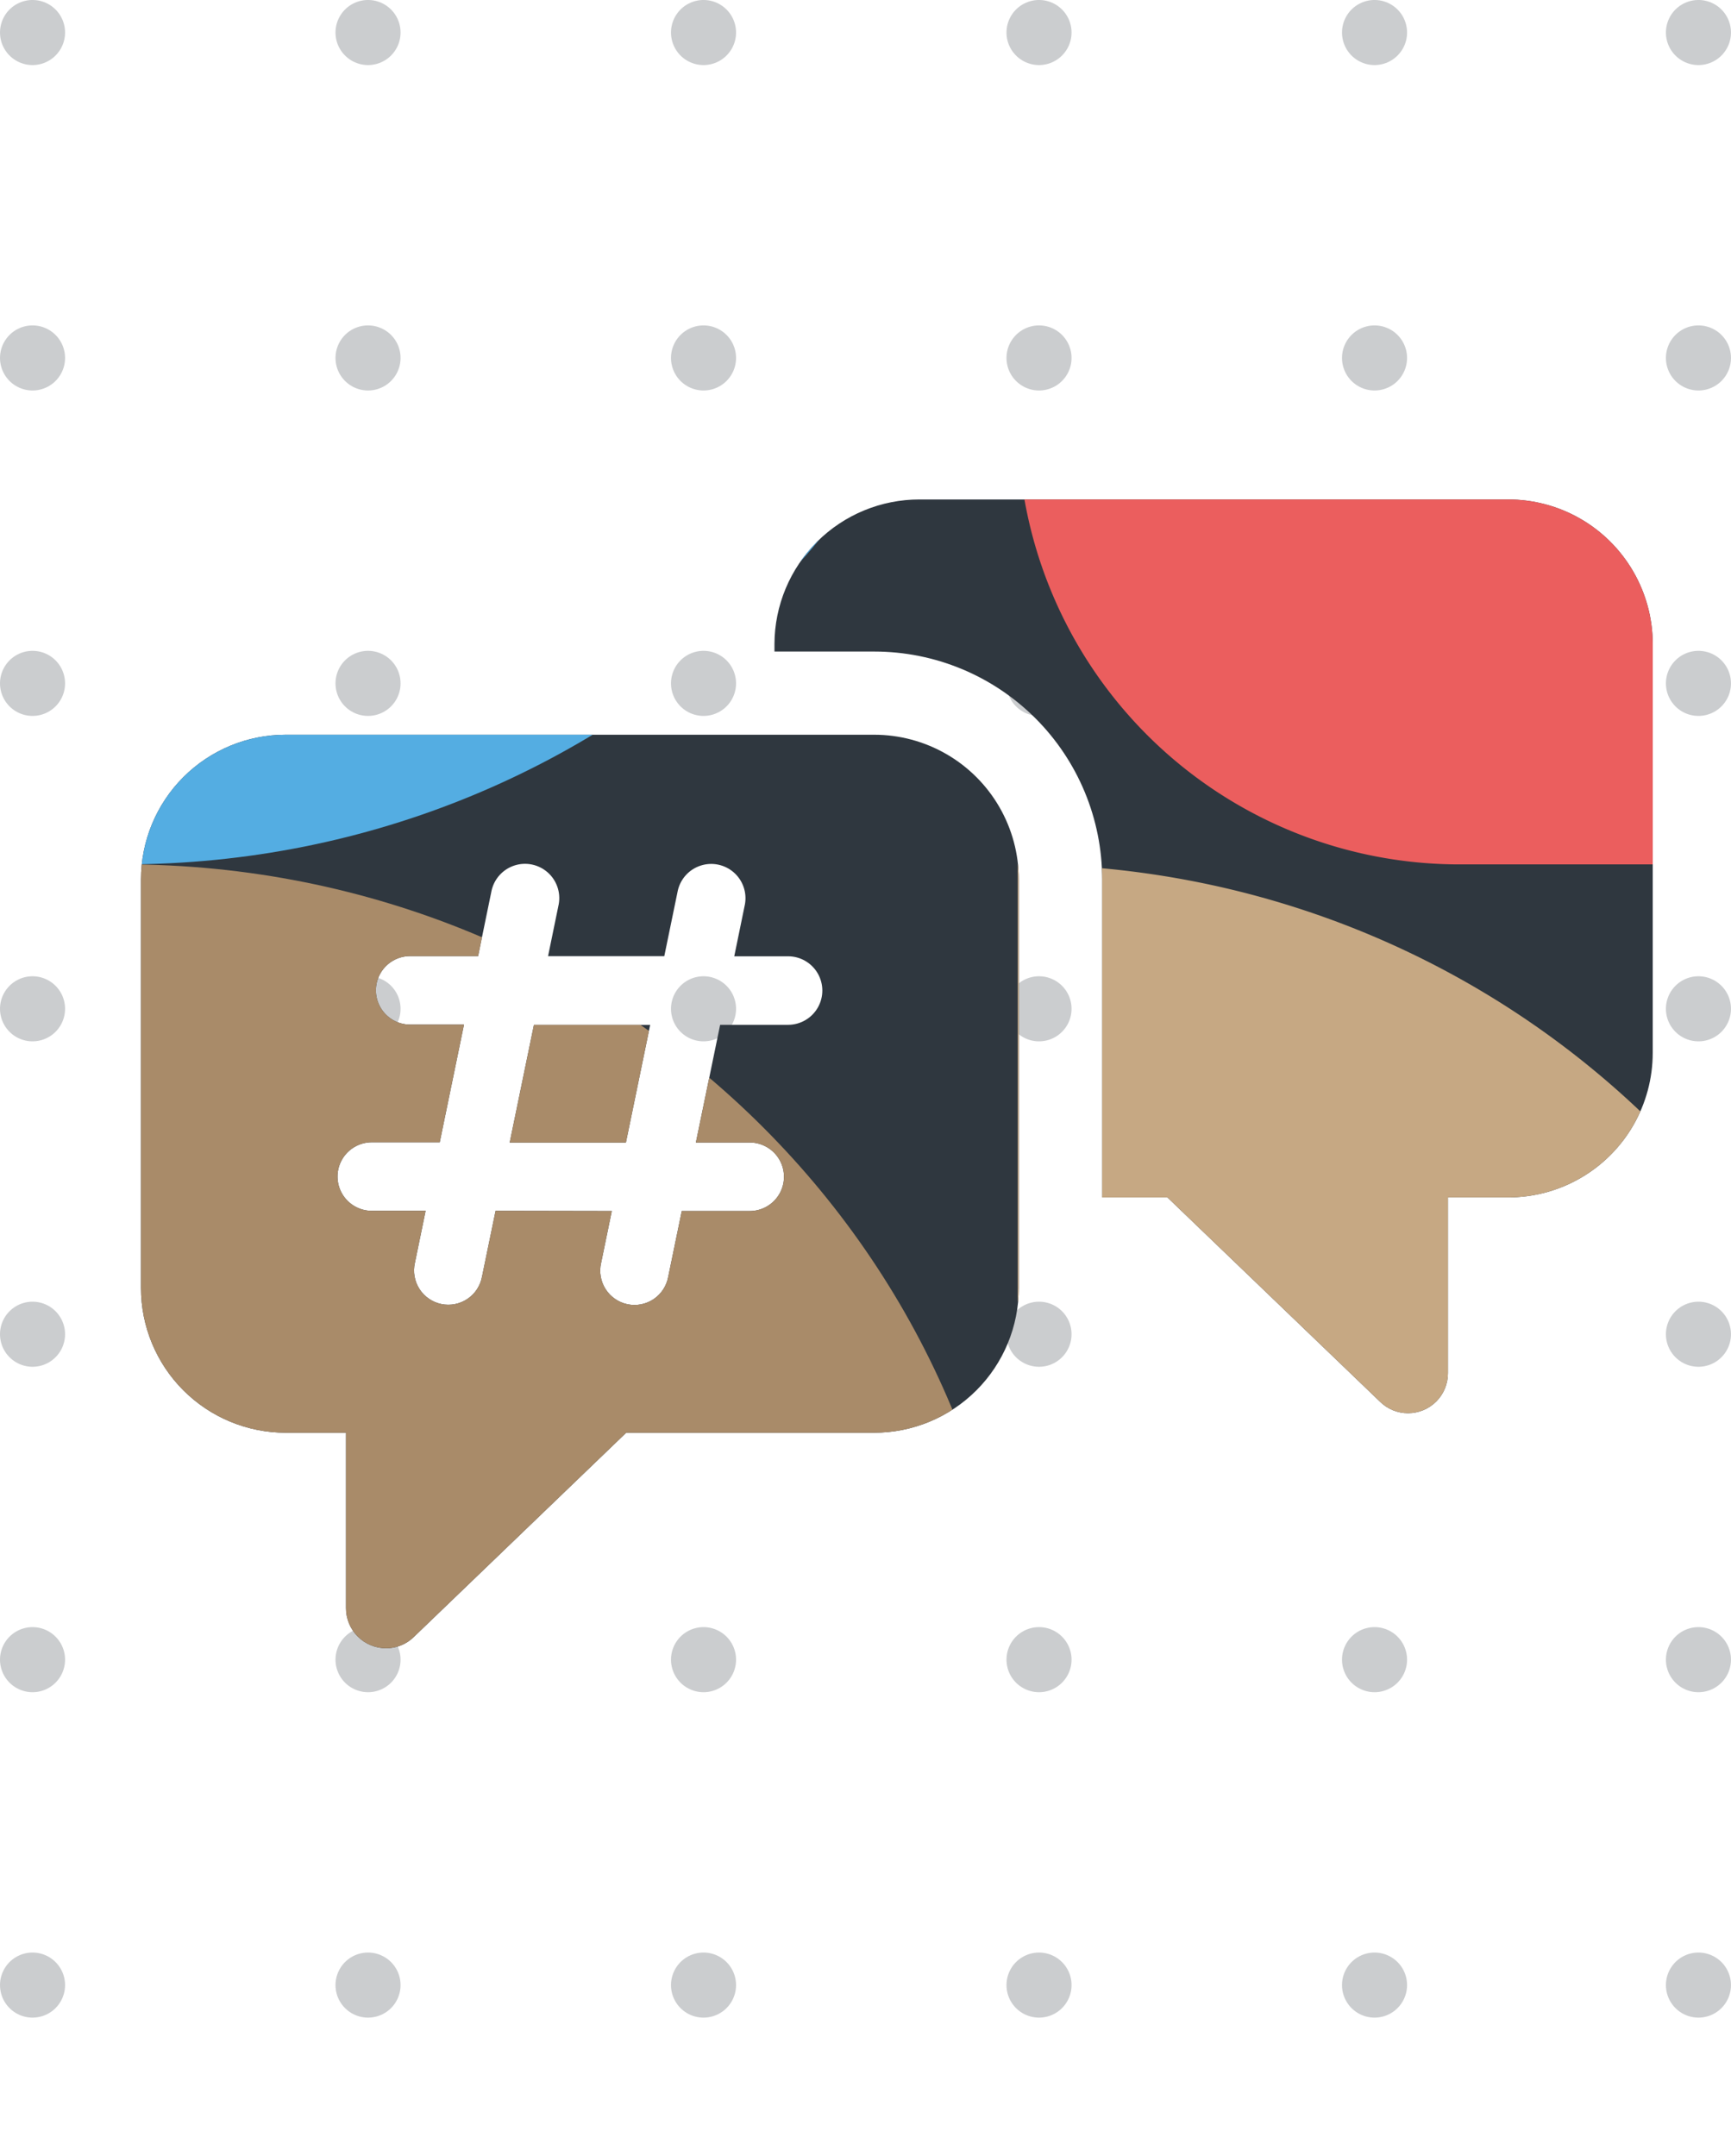 <svg xmlns="http://www.w3.org/2000/svg" xmlns:xlink="http://www.w3.org/1999/xlink" width="79.808" height="99.375" viewBox="0 0 79.808 99.375">
  <defs>
    <clipPath id="clip-path">
      <path id="Union_19" data-name="Union 19" d="M2019.452,2738.562v-8.082h-2.78a6.672,6.672,0,0,1-6.672-6.672v-18.83a6.671,6.671,0,0,1,6.671-6.671H2043.8a6.67,6.67,0,0,1,6.671,6.671v18.832a6.67,6.67,0,0,1-6.67,6.67h-11.43l-9.793,9.415a1.813,1.813,0,0,1-1.269.52A1.848,1.848,0,0,1,2019.452,2738.562Zm12.255-18.3-.493,2.393a1.58,1.58,0,1,0,3.094.638l.625-3.031h3.133a1.579,1.579,0,1,0,0-3.159h-2.482l1.118-5.425h3.133a1.579,1.579,0,1,0,0-3.158h-2.482l.493-2.4a1.58,1.58,0,0,0-3.094-.637l-.625,3.032h-5.359l.493-2.4a1.58,1.58,0,0,0-3.094-.637l-.624,3.032h-3.133a1.579,1.579,0,1,0,0,3.158h2.482l-1.118,5.425h-3.133a1.579,1.579,0,1,0,0,3.159h2.482l-.493,2.393a1.58,1.58,0,1,0,3.094.638l.625-3.031Zm35.413,8.782-9.795-9.41h-3.009v-14.661a10.506,10.506,0,0,0-10.5-10.5h-4.609v-.352a6.68,6.68,0,0,1,6.69-6.658h27.112a6.66,6.66,0,0,1,6.69,6.658v18.854a6.66,6.66,0,0,1-6.69,6.658h-2.752v8.1a1.84,1.84,0,0,1-3.137,1.312ZM2027,2717.105l1.117-5.425h5.359l-1.118,5.425Z" transform="translate(-1321 2545.525)" fill="#14a0de" stroke="rgba(0,0,0,0)" stroke-miterlimit="10" stroke-width="1"/>
    </clipPath>
  </defs>
  <g id="Group_851" data-name="Group 851" transform="translate(-682.5 -5209.966)">
    <g id="Group_423" data-name="Group 423" transform="translate(21.446 4017.632)" opacity="0.25">
      <line id="Line_25" data-name="Line 25" y2="96.376" transform="translate(724.427 1193.833)" fill="none" stroke="#2f373f" stroke-linecap="round" stroke-linejoin="round" stroke-width="3" stroke-dasharray="0 15"/>
      <line id="Line_28" data-name="Line 28" y2="96.376" transform="translate(678.022 1193.833)" fill="none" stroke="#2f373f" stroke-linecap="round" stroke-linejoin="round" stroke-width="3" stroke-dasharray="0 15"/>
      <line id="Line_24" data-name="Line 24" y2="96.376" transform="translate(708.958 1193.833)" fill="none" stroke="#2f373f" stroke-linecap="round" stroke-linejoin="round" stroke-width="3" stroke-dasharray="0 15"/>
      <line id="Line_27" data-name="Line 27" y2="96.376" transform="translate(662.554 1193.833)" fill="none" stroke="#2f373f" stroke-linecap="round" stroke-linejoin="round" stroke-width="3" stroke-dasharray="0 15"/>
      <line id="Line_26" data-name="Line 26" y2="96.376" transform="translate(739.361 1193.833)" fill="none" stroke="#2f373f" stroke-linecap="round" stroke-linejoin="round" stroke-width="3" stroke-dasharray="0 15"/>
      <line id="Line_29" data-name="Line 29" y2="96.376" transform="translate(693.49 1193.833)" fill="none" stroke="#2f373f" stroke-linecap="round" stroke-linejoin="round" stroke-width="3" stroke-dasharray="0 15"/>
    </g>
    <g id="Mask_Group_270" data-name="Mask Group 270" clip-path="url(#clip-path)">
      <g id="Group_769" data-name="Group 769" transform="translate(647.016 5209.539)">
        <rect id="Rectangle_160" data-name="Rectangle 160" width="247.218" height="80.854" transform="translate(0 0)" fill="#2f373f"/>
        <rect id="Rectangle_155" data-name="Rectangle 155" width="20.602" height="20.135" transform="translate(144.211 20.135)" fill="#eb5e5e"/>
        <rect id="Rectangle_156" data-name="Rectangle 156" width="20.602" height="20.135" transform="translate(123.609 0)" fill="#a98b69"/>
        <rect id="Rectangle_157" data-name="Rectangle 157" width="20.602" height="20.135" transform="translate(0 0)" fill="#c6a883"/>
        <rect id="Rectangle_158" data-name="Rectangle 158" width="20.602" height="20.135" transform="translate(20.601 20.135)" fill="#7966ab"/>
        <g id="Group_128" data-name="Group 128" transform="translate(0 0)">
          <g id="Group_130" data-name="Group 130" transform="translate(0 0)">
            <path id="Path_157" data-name="Path 157" d="M236.718,20.135h0a10.186,10.186,0,0,1-10.3-10.067,10.3,10.3,0,0,1,20.6,0,10.186,10.186,0,0,1-10.3,10.067" transform="translate(-205.815 0)" fill="#eb5e5e"/>
            <path id="Path_158" data-name="Path 158" d="M463.135,20.135h0a10.186,10.186,0,0,1-10.3-10.067,10.3,10.3,0,0,1,20.6,0,10.186,10.186,0,0,1-10.3,10.067" transform="translate(-411.631 0)" fill="#7966ab"/>
            <path id="Path_159" data-name="Path 159" d="M10.3,246.551h0a10.07,10.07,0,1,1,0-20.135,10.07,10.07,0,1,1,0,20.135" transform="translate(0 -206.281)" fill="#54ade2"/>
            <path id="Path_160" data-name="Path 160" d="M1605.519,20.135h-20.6V0h0A20.372,20.372,0,0,1,1605.519,20.135Z" transform="translate(-1440.706 0)" fill="#c6a883"/>
            <path id="Path_161" data-name="Path 161" d="M2058.351,682.805V702.94h-20.6A20.372,20.372,0,0,1,2058.351,682.805Z" transform="translate(-1852.336 -622.085)" fill="#c93a1e"/>
            <path id="Path_162" data-name="Path 162" d="M2490.585,3.555h20.6V23.69h0A20.372,20.372,0,0,1,2490.585,3.555Z" transform="translate(-2263.969 -3.239)" fill="#f5bb98"/>
            <path id="Path_163" data-name="Path 163" d="M2264.167,3.555h20.6V23.69A20.372,20.372,0,0,1,2264.167,3.555Z" transform="translate(-2058.151 -3.239)" fill="#54ade2"/>
            <path id="Path_164" data-name="Path 164" d="M2490.587,229.972h20.6v20.135A20.372,20.372,0,0,1,2490.587,229.972Z" transform="translate(-2263.97 -209.521)" fill="#54ade2"/>
            <path id="Path_165" data-name="Path 165" d="M2264.167,229.972h20.6v20.135A20.372,20.372,0,0,1,2264.167,229.972Z" transform="translate(-2058.152 -209.521)" fill="#c6a883"/>
            <path id="Path_166" data-name="Path 166" d="M226.417,452.833h20.6v20.135A20.372,20.372,0,0,1,226.417,452.833Z" transform="translate(-205.815 -412.564)" fill="#eb5e5e"/>
            <path id="Path_167" data-name="Path 167" d="M494.037,493.1h-41.2V452.833c22.756,0,41.2,18.029,41.2,40.269Z" transform="translate(-411.631 -412.564)" fill="#a98b69"/>
            <path id="Path_168" data-name="Path 168" d="M1852.537,3.555V43.824h-41.2C1811.334,21.584,1829.781,3.555,1852.537,3.555Z" transform="translate(-1646.522 -3.239)" fill="#c6a883"/>
            <path id="Path_169" data-name="Path 169" d="M1358.5,452.833h41.2V493.1C1376.947,493.1,1358.5,475.073,1358.5,452.833Z" transform="translate(-1234.891 -412.564)" fill="#7966ab"/>
            <path id="Path_170" data-name="Path 170" d="M905.667,20.135h0a20.372,20.372,0,0,0,20.6,20.134h20.6V0h-20.6a20.372,20.372,0,0,0-20.6,20.135" transform="translate(-823.261 0)" fill="#eb5e5e"/>
            <path id="Path_171" data-name="Path 171" d="M2264.167,456.389h0v20.135a20.372,20.372,0,0,1,20.6,20.135h20.6c0-22.24-18.447-40.269-41.2-40.269" transform="translate(-2058.151 -415.804)" fill="#7966ab"/>
            <path id="Path_172" data-name="Path 172" d="M905.667,452.833h0v20.135a20.372,20.372,0,0,1,20.6,20.135h20.6c0-22.24-18.447-40.269-41.2-40.269" transform="translate(-823.261 -412.564)" fill="#c6a883"/>
            <path id="Path_173" data-name="Path 173" d="M1811.333,496.658h13.216c0-15.106,12.53-27.352,27.987-27.352V456.389c-22.756,0-41.2,18.029-41.2,40.269" transform="translate(-1646.521 -415.804)" fill="#eb5e5e"/>
            <path id="Path_174" data-name="Path 174" d="M41.2,493.1h0V480.185c-15.457,0-27.987-12.246-27.987-27.352H0C0,475.073,18.447,493.1,41.2,493.1" transform="translate(0 -412.564)" fill="#7966ab"/>
            <path id="Path_175" data-name="Path 175" d="M494.037,0H480.821c0,15.106-12.53,27.352-27.987,27.352V40.269c22.756,0,41.2-18.029,41.2-40.269" transform="translate(-411.631 0)" fill="#54ade2"/>
          </g>
        </g>
      </g>
    </g>
  </g>
</svg>
